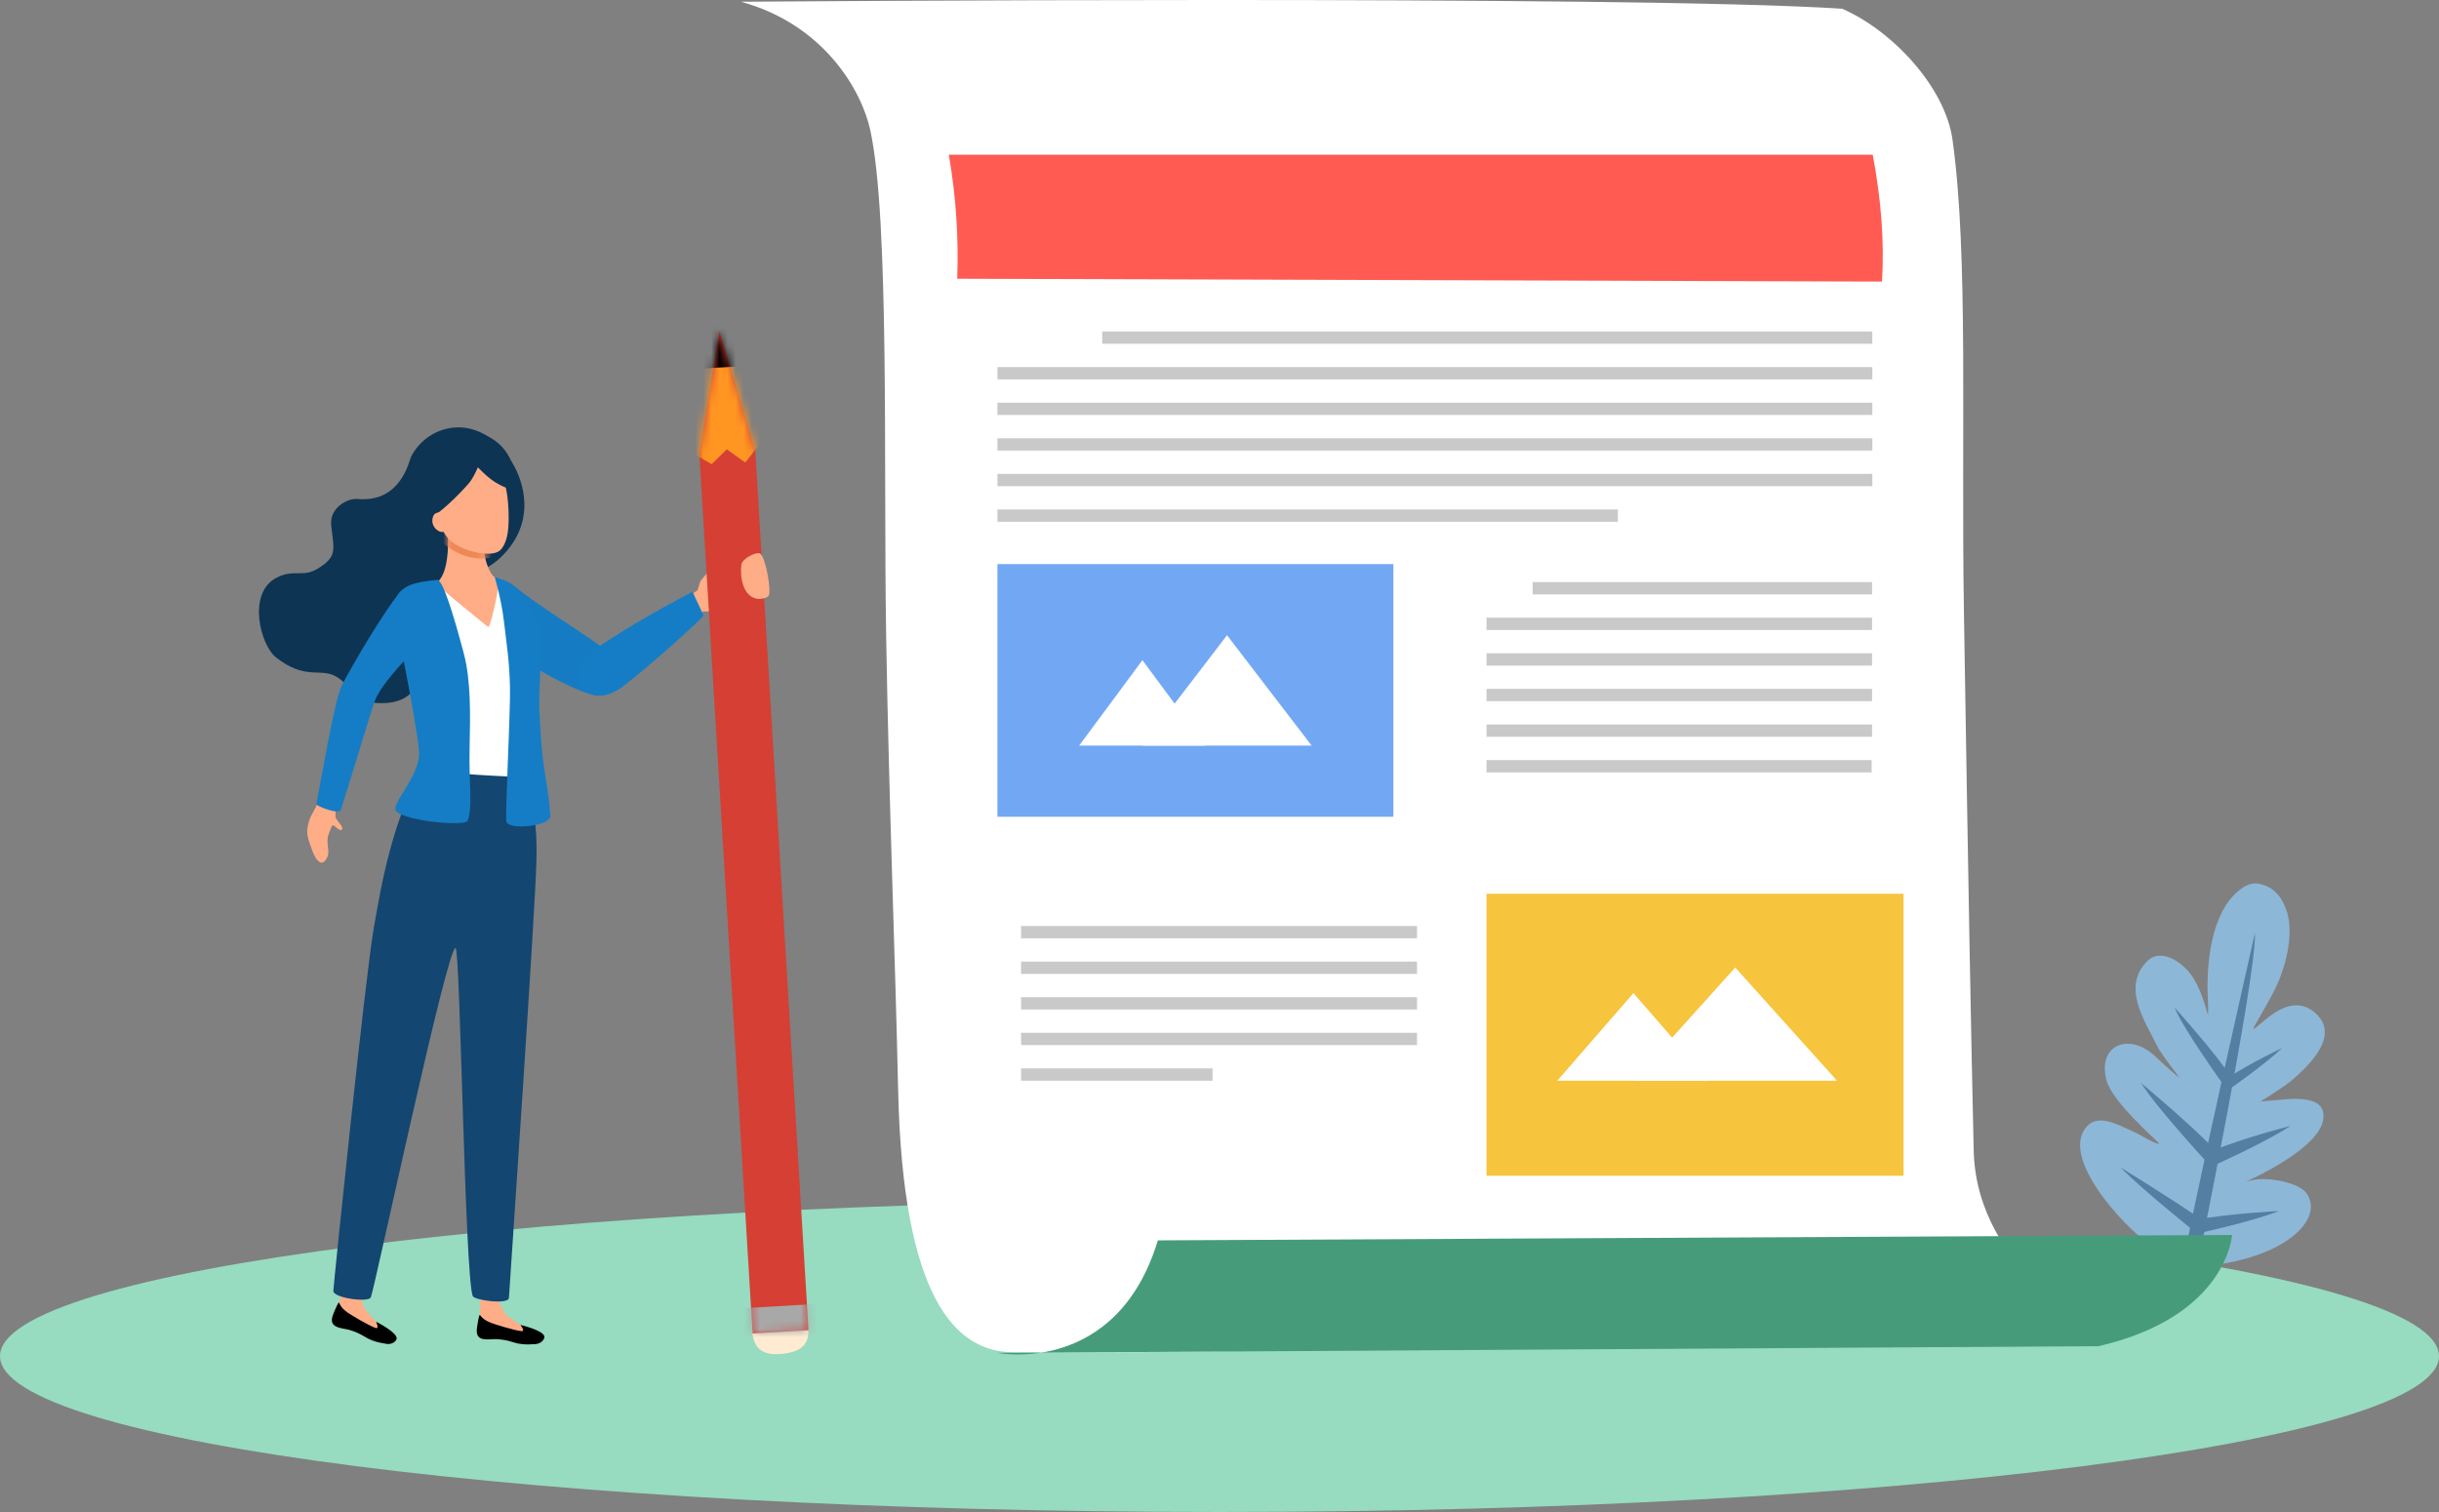 <svg width="300" height="186" viewBox="0 0 300 186" fill="none" xmlns="http://www.w3.org/2000/svg">
<rect x="0" y="0" width="300" height="186" fill="#808080" stroke="none"/>
<g clip-path="url(#clip0_419_3236)">
<path fill-rule="evenodd" clip-rule="evenodd" d="M150 147.661C232.788 147.661 300 156.25 300 166.83C300 177.41 232.788 185.999 150 185.999C67.213 185.999 0 177.41 0 166.83C0 156.25 67.213 147.661 150 147.661Z" fill="#97DBC1"/>
<path fill-rule="evenodd" clip-rule="evenodd" d="M269.223 156.036C270.996 155.84 272.97 155.552 274.181 155.315C282.221 153.742 285.739 149.475 283.651 146.728C282.637 145.394 278.701 144.761 277.173 145.158C277.089 145.18 276.203 145.337 276.213 145.359C276.233 145.401 285.172 141.447 285.746 137.768C285.984 136.239 285.302 135.034 281.662 135.191C281.107 135.215 278.032 135.507 278.032 135.507C278.032 135.507 281.023 133.663 281.934 132.868C284.001 131.066 287.879 127.429 284.824 124.653C281.438 121.574 277.64 126.726 277.164 126.562C277.018 126.511 279.371 122.892 280.262 120.731C281.574 117.55 282.037 114.147 281.2 111.876C280.559 110.139 279.539 109.021 277.743 108.694C276.36 108.443 274.756 109.864 273.812 111.321C271.701 114.58 271.364 119.712 271.587 123.328C271.614 123.782 271.609 124.408 271.587 124.867C271.576 125.084 270.84 121.355 269.167 119.481C267.433 117.539 265.352 117.028 264.189 118.162C260.861 121.407 263.831 125.582 265.374 128.757C265.83 129.697 268.157 132.634 268.128 132.612C266.557 131.442 265.492 130.209 264.533 129.472C261.459 127.113 258.031 128.799 259.088 132.858C259.814 135.645 265.61 140.551 265.569 140.668C265.471 140.952 263.217 139.567 262.45 139.232C260.423 138.352 257.597 136.578 256.212 139.264C254.076 143.407 261.997 151.782 265.307 153.723C266.969 154.698 268.552 155.361 269.226 156.036H269.223Z" fill="#8DB7D7"/>
<path fill-rule="evenodd" clip-rule="evenodd" d="M274.258 133.958C274.258 133.958 278.678 130.877 280.701 128.926C280.701 128.926 276.863 130.73 274.168 132.497L274.259 133.957L274.258 133.958Z" fill="#527FA2"/>
<path fill-rule="evenodd" clip-rule="evenodd" d="M273.623 133.635C273.623 133.635 268.513 126.552 267.479 123.941C267.479 123.941 272.585 129.621 274.309 132.343L273.622 133.635H273.623Z" fill="#527FA2"/>
<path fill-rule="evenodd" clip-rule="evenodd" d="M272.051 143.488C272.051 143.488 278.65 140.55 281.715 138.51C281.715 138.51 276.064 139.94 272.05 141.589L272.051 143.488V143.488Z" fill="#527FA2"/>
<path fill-rule="evenodd" clip-rule="evenodd" d="M271.69 143.224C271.69 143.224 265.314 136.359 263.366 133.237C263.366 133.237 269.504 138.338 272.477 141.495L271.69 143.224Z" fill="#527FA2"/>
<path fill-rule="evenodd" clip-rule="evenodd" d="M269.886 151.83C269.886 151.83 276.969 150.31 280.293 148.976C280.293 148.976 274.28 149.27 269.978 150.067L269.886 151.83Z" fill="#527FA2"/>
<path fill-rule="evenodd" clip-rule="evenodd" d="M270.213 151.714C270.213 151.714 263.331 146.216 260.855 143.63C260.855 143.63 267.27 147.571 270.858 150.071L270.213 151.715V151.714Z" fill="#527FA2"/>
<path fill-rule="evenodd" clip-rule="evenodd" d="M269.933 157.483C269.933 157.483 277.533 120.333 277.364 114.783C277.364 114.783 268.964 151.612 268.255 157.126L269.933 157.483H269.933Z" fill="#527FA2"/>
<path fill-rule="evenodd" clip-rule="evenodd" d="M226.609 1.081C232.912 3.852 239.277 10.818 240.161 17.183C242.148 31.489 241.202 52.785 241.567 75.392C242.146 111.283 242.412 125.836 242.766 141.52C243.109 156.703 259.178 163.977 257.305 164.006C231.829 164.397 155.441 166.666 124.57 166.351C117.535 166.279 111.033 159.752 110.471 134.044C110.112 117.578 109.334 98.521 108.997 78.145C108.656 57.494 109.438 26.988 107.041 15.989C106.003 11.231 101.433 3.029 91.136 0.213C91.136 0.213 201.209 -0.646 226.61 1.081H226.609Z" fill="white"/>
<path fill-rule="evenodd" clip-rule="evenodd" d="M122.683 166.429C122.683 166.429 137.334 169.338 142.417 152.584L274.549 151.918C274.549 151.918 273.961 161.952 258.117 165.601L122.683 166.429H122.683Z" fill="#469C7A"/>
<path fill-rule="evenodd" clip-rule="evenodd" d="M230.296 40.779H135.57V42.292H230.296V40.779Z" fill="#C9C9C9"/>
<path fill-rule="evenodd" clip-rule="evenodd" d="M230.297 45.156H122.684V46.669H230.297V45.156Z" fill="#C9C9C9"/>
<path fill-rule="evenodd" clip-rule="evenodd" d="M230.297 49.536H122.684V51.048H230.297V49.536Z" fill="#C9C9C9"/>
<path fill-rule="evenodd" clip-rule="evenodd" d="M230.297 53.915H122.684V55.428H230.297V53.915Z" fill="#C9C9C9"/>
<path fill-rule="evenodd" clip-rule="evenodd" d="M230.297 58.294H122.684V59.808H230.297V58.294Z" fill="#C9C9C9"/>
<path fill-rule="evenodd" clip-rule="evenodd" d="M198.997 62.674H122.684V64.187H198.997V62.674Z" fill="#C9C9C9"/>
<path fill-rule="evenodd" clip-rule="evenodd" d="M230.266 71.607H188.521V73.12H230.266V71.607Z" fill="#C9C9C9"/>
<path fill-rule="evenodd" clip-rule="evenodd" d="M230.265 75.984H182.842V77.497H230.265V75.984Z" fill="#C9C9C9"/>
<path fill-rule="evenodd" clip-rule="evenodd" d="M230.265 80.364H182.842V81.877H230.265V80.364Z" fill="#C9C9C9"/>
<path fill-rule="evenodd" clip-rule="evenodd" d="M230.265 84.743H182.842V86.256H230.265V84.743Z" fill="#C9C9C9"/>
<path fill-rule="evenodd" clip-rule="evenodd" d="M230.265 89.122H182.842V90.636H230.265V89.122Z" fill="#C9C9C9"/>
<path fill-rule="evenodd" clip-rule="evenodd" d="M230.212 93.502H182.842V95.016H230.212V93.502Z" fill="#C9C9C9"/>
<path fill-rule="evenodd" clip-rule="evenodd" d="M174.296 113.913H125.591V115.427H174.296V113.913Z" fill="#C9C9C9"/>
<path fill-rule="evenodd" clip-rule="evenodd" d="M174.296 118.29H125.591V119.804H174.296V118.29Z" fill="#C9C9C9"/>
<path fill-rule="evenodd" clip-rule="evenodd" d="M174.296 122.669H125.591V124.183H174.296V122.669Z" fill="#C9C9C9"/>
<path fill-rule="evenodd" clip-rule="evenodd" d="M174.296 127.049H125.591V128.563H174.296V127.049Z" fill="#C9C9C9"/>
<path fill-rule="evenodd" clip-rule="evenodd" d="M149.144 131.429H125.591V132.943H149.144V131.429Z" fill="#C9C9C9"/>
<path fill-rule="evenodd" clip-rule="evenodd" d="M230.351 19.031H116.706C117.567 24.01 117.929 29.092 117.74 34.288L231.48 34.639C231.81 29.662 231.358 24.435 230.351 19.031Z" fill="#FF5B53"/>
<path fill-rule="evenodd" clip-rule="evenodd" d="M171.388 69.393H122.684V100.473H171.388V69.393Z" fill="#72A8F3"/>
<path fill-rule="evenodd" clip-rule="evenodd" d="M234.139 109.946H182.842V144.637H234.139V109.946Z" fill="#F7C43D"/>
<path fill-rule="evenodd" clip-rule="evenodd" d="M140.52 81.214L148.303 91.721H132.736L140.52 81.214Z" fill="white"/>
<path fill-rule="evenodd" clip-rule="evenodd" d="M150.927 78.145L161.333 91.721H140.52L150.927 78.145Z" fill="white"/>
<path fill-rule="evenodd" clip-rule="evenodd" d="M200.913 122.169L210.279 132.943H191.548L200.913 122.169Z" fill="white"/>
<path fill-rule="evenodd" clip-rule="evenodd" d="M213.435 119.022L225.957 132.943H200.913L213.435 119.022Z" fill="white"/>
<path fill-rule="evenodd" clip-rule="evenodd" d="M53.588 73.867C52.761 76.156 52.655 81.363 51.282 84.208C50.322 86.2 48.25 86.617 46.217 86.472C44.01 86.315 43.129 84.367 41.488 83.313C39.474 82.02 37.667 83.807 33.928 80.855C32.064 79.383 30.363 73.014 33.972 71.089C36.116 69.946 37.208 71.078 39.038 69.977C41.573 68.451 41.059 67.586 40.739 64.631C40.505 62.472 42.727 61.271 43.981 61.382C49.325 61.858 50.305 56.715 50.556 56.206C52.567 52.136 59.007 50.374 63.009 56.927C64.33 59.089 66.136 64.171 61.588 68.572C58.741 71.326 54.658 70.901 53.587 73.867L53.588 73.867Z" fill="#0D3453"/>
<path fill-rule="evenodd" clip-rule="evenodd" d="M50.727 62.686C52.767 68.735 59.285 67.268 61.422 65.766C62.727 64.851 63.714 62.867 63.702 61.623C63.675 58.923 63.303 55.548 60.341 53.854C57.69 52.337 53.982 52.978 52.164 55.305C50.455 57.495 49.863 60.125 50.727 62.686H50.727Z" fill="#0D3453"/>
<path fill-rule="evenodd" clip-rule="evenodd" d="M61.816 79.344C61.63 78.998 62.492 71.342 63.355 72.144C65.235 73.894 72.737 78.499 74.779 80.151C77.555 82.401 74.813 85.594 73.625 85.563C70.916 85.492 62.266 80.181 61.816 79.343V79.344Z" fill="#157CC4"/>
<path fill-rule="evenodd" clip-rule="evenodd" d="M64.679 163.422C64.079 163.04 62.412 161.955 62.196 161.674C61.527 160.803 61.161 159.775 61.355 158.681C61.57 157.464 61.491 156.465 61.436 156.428C60.915 156.084 59.301 155.911 59.299 155.913C59.035 156.476 59.076 159.548 59.076 160.156C59.078 161.277 58.97 162.376 59.187 162.711C59.542 163.257 63.456 164.436 64.105 164.406C64.616 164.382 65.224 164.073 64.679 163.422Z" fill="#FFAD87"/>
<path fill-rule="evenodd" clip-rule="evenodd" d="M60.392 162.73C60.8 162.896 63.271 163.662 64.123 163.75C64.67 163.806 64.009 162.985 64.009 162.985C64.009 162.985 66.871 163.648 66.965 164.428C66.994 164.677 66.653 165.28 65.876 165.345C64.623 165.45 63.79 165.343 63.038 165.092C62.384 164.874 61.701 164.762 61.01 164.733C60.335 164.705 59.036 165.016 58.716 164.19C58.585 163.85 58.657 163.448 58.703 163.096C58.729 162.899 58.929 161.622 59.04 161.771C59.43 162.298 59.827 162.498 60.393 162.73H60.392Z" fill="black"/>
<path fill-rule="evenodd" clip-rule="evenodd" d="M46.806 163.171C46.312 162.659 44.946 161.215 44.801 160.891C44.354 159.888 44.24 158.803 44.684 157.785C45.179 156.652 45.336 155.662 45.291 155.614C44.865 155.158 43.336 154.612 43.334 154.614C42.945 155.099 42.265 158.096 42.124 158.687C41.863 159.777 41.5 160.82 41.633 161.196C41.85 161.811 45.38 163.871 46.017 163.993C46.52 164.089 47.183 163.93 46.806 163.171L46.806 163.171Z" fill="#FFAD87"/>
<path fill-rule="evenodd" clip-rule="evenodd" d="M42.8 161.495C43.157 161.752 45.381 163.074 46.188 163.359C46.708 163.541 46.256 162.589 46.256 162.589C46.256 162.589 48.884 163.902 48.792 164.682C48.763 164.932 48.29 165.437 47.519 165.319C46.276 165.129 45.491 164.83 44.819 164.411C44.234 164.046 43.597 163.778 42.931 163.588C42.281 163.403 40.945 163.402 40.828 162.524C40.78 162.164 40.943 161.789 41.071 161.458C41.143 161.273 41.637 160.078 41.709 160.248C41.965 160.851 42.303 161.139 42.799 161.497L42.8 161.495Z" fill="black"/>
<path fill-rule="evenodd" clip-rule="evenodd" d="M52.948 72.243L62.856 72.136L63.704 103.663L53.778 103.402L52.948 72.243Z" fill="white"/>
<path fill-rule="evenodd" clip-rule="evenodd" d="M53.621 71.698C53.621 71.698 55.435 71.115 55.064 65.033L59.454 66.096C59.454 66.096 59.285 69.032 60.601 70.8C60.79 71.054 61.321 71.142 61.47 71.367C61.47 71.367 60.478 76.92 60.061 77.145C60.061 77.145 54.231 72.504 53.62 71.698H53.621Z" fill="#FFAD87"/>
<mask id="mask0_419_3236" style="mask-type:luminance" maskUnits="userSpaceOnUse" x="53" y="65" width="9" height="13">
<path d="M53.621 71.698C53.621 71.698 55.435 71.115 55.064 65.033L59.454 66.096C59.454 66.096 59.285 69.032 60.601 70.8C60.79 71.054 61.321 71.142 61.47 71.367C61.47 71.367 60.478 76.92 60.061 77.145C60.061 77.145 54.231 72.504 53.62 71.698H53.621Z" fill="white"/>
</mask>
<g mask="url(#mask0_419_3236)">
<path fill-rule="evenodd" clip-rule="evenodd" d="M52.229 64.299C52.229 64.299 56.334 70.969 62.434 67.889L63.336 64.634L52.135 60.839L52.229 64.299Z" fill="#EF8756"/>
</g>
<path fill-rule="evenodd" clip-rule="evenodd" d="M51.865 94.3C48.167 101.662 47.002 108.229 45.965 114.24C44.903 120.388 41.115 157.177 41.001 158.796C40.939 159.666 45.367 160.282 45.616 159.582C46.212 157.904 55.04 116.247 56.039 116.614C56.62 116.828 57.163 156.758 58.145 159.433C58.335 159.952 62.54 160.528 62.598 159.662C62.966 154.071 65.823 112.227 65.982 105.887C66.122 100.348 65.39 100.533 65.385 96.006C65.384 95.21 57.353 95.836 51.866 94.299L51.865 94.3Z" fill="#134670"/>
<path fill-rule="evenodd" clip-rule="evenodd" d="M62.285 101.031C62.138 100.071 62.599 91.789 62.725 85.973C62.81 82.073 62.245 78.77 61.987 76.465C61.687 73.777 60.844 70.97 60.844 70.97C60.844 70.97 62.281 71.414 62.873 71.793C64.264 72.684 66.468 77.436 66.556 78.54C66.669 79.954 66.218 85.511 66.348 87.56C66.501 89.96 66.525 91.061 66.722 92.846C67.084 96.12 67.464 97.035 67.688 100.357C67.774 101.631 62.465 102.203 62.285 101.031V101.031Z" fill="#157DC5"/>
<path fill-rule="evenodd" clip-rule="evenodd" d="M59.536 55.322C61.137 55.939 61.664 57.956 62.159 59.755C62.576 61.275 62.651 64.02 62.482 65.306C62.344 66.348 62.053 67.14 61.545 67.666C61.001 68.228 59.679 68.187 58.587 67.951C57.662 67.752 55.939 67.199 55.057 66.158C54.074 64.997 53.415 62.653 53.246 61.134C52.713 56.346 57.248 54.44 59.536 55.322V55.322Z" fill="#FFAD87"/>
<path fill-rule="evenodd" clip-rule="evenodd" d="M52.711 63.917C54.388 62.873 56.236 61.071 57.594 59.544C58.243 58.813 58.78 57.49 58.78 57.49C58.78 57.49 59.699 58.46 60.464 59.018C61.567 59.823 63.194 60.498 63.187 59.927C63.185 59.736 61.362 56.749 61.284 56.616C59.464 53.487 54.404 54.483 52.532 57.064C51.788 58.09 52.652 62.657 52.711 63.917Z" fill="#0D3453"/>
<path fill-rule="evenodd" clip-rule="evenodd" d="M54.368 63.052C53.958 63.023 53.477 63.009 53.277 63.528C52.608 65.257 55.459 66.471 54.815 64.22C54.738 63.949 54.503 63.288 54.368 63.052Z" fill="#FFAD87"/>
<path fill-rule="evenodd" clip-rule="evenodd" d="M49.019 77.847C48.645 75.632 48.043 73.764 49.452 72.573C50.318 71.841 51.4 71.571 53.777 71.335C54.45 71.269 55.763 75.553 57.032 80.315C57.955 83.78 57.841 88.126 57.764 91.739C57.65 96.99 58.187 98.907 57.533 100.945C57.263 101.784 48.599 100.877 48.626 99.508C48.65 98.316 51.258 95.669 51.541 93.03C51.712 91.425 49.371 79.945 49.017 77.848L49.019 77.847Z" fill="#157DC5"/>
<path fill-rule="evenodd" clip-rule="evenodd" d="M38.481 104.816C38.703 105.422 39.562 107.103 40.295 105.343C40.511 104.824 40.281 104.3 40.284 103.357C40.286 102.732 40.605 102.207 40.788 101.669C40.97 101.136 41.738 102.417 42.057 102.041C42.329 101.719 41.291 100.884 41.267 100.474C41.222 99.706 41.406 98.495 41.587 98.148C41.964 97.428 40.869 97.006 39.967 97.468C39.554 97.679 38.779 99.49 38.399 100.123C38.002 100.783 37.684 101.999 37.81 102.669C37.981 103.582 38.088 103.738 38.482 104.815L38.481 104.816Z" fill="#FFAD87"/>
<path fill-rule="evenodd" clip-rule="evenodd" d="M49.201 72.846C47.135 75.321 43.356 81.8 42.073 84.244C41.138 86.025 39.356 96.74 38.915 98.903C38.861 99.167 41.714 100.254 41.917 99.633C42.908 96.611 45.6 87.606 46.083 86.277C46.853 84.157 50.107 80.757 53.215 77.724" fill="#157DC5"/>
<path fill-rule="evenodd" clip-rule="evenodd" d="M87.895 73.29C87.785 72.723 87.838 72.194 87.951 71.572C88.121 70.634 89.028 69.847 88.763 69.02C88.695 68.811 88.627 68.614 88.353 68.524C87.995 68.406 87.382 69.731 87.204 70.105C86.955 70.63 86.523 70.993 86.231 71.37C86.039 71.617 85.87 72.515 85.796 72.617C85.713 72.73 81.351 75.45 81.092 75.864C80.025 77.572 81.687 78.647 81.763 79.263C81.817 79.694 86.41 75.186 86.523 75.204C86.962 75.275 88.186 75.127 88.186 75.127C88.186 75.127 88.029 73.98 87.896 73.291L87.895 73.29Z" fill="#FFAD87"/>
<path fill-rule="evenodd" clip-rule="evenodd" d="M96.301 166.534C94.416 166.752 92.867 166.345 92.564 164.146C92.352 162.614 93.77 161.186 95.655 160.969C97.539 160.75 99.226 161.819 99.392 163.356C99.641 165.656 98.185 166.316 96.301 166.534Z" fill="#FFEBD2"/>
<path fill-rule="evenodd" clip-rule="evenodd" d="M92.853 55.285L92.888 55.284L99.448 163.637L92.571 164.039L86.012 55.685L86.041 55.684L88.491 40.727L92.853 55.285Z" fill="#D53F34"/>
<mask id="mask1_419_3236" style="mask-type:luminance" maskUnits="userSpaceOnUse" x="86" y="40" width="14" height="125">
<path d="M92.853 55.285L92.888 55.284L99.448 163.637L92.571 164.039L86.012 55.685L86.041 55.684L88.491 40.727L92.853 55.285Z" fill="white"/>
</mask>
<g mask="url(#mask1_419_3236)">
<path fill-rule="evenodd" clip-rule="evenodd" d="M93.774 44.315L83.856 44.894L84.015 55.089L87.537 57.099L89.396 55.273L91.67 56.894L93.546 54.52L93.774 44.315Z" fill="#FF9622"/>
<path fill-rule="evenodd" clip-rule="evenodd" d="M93.028 31.067L83.106 31.648L83.916 45.478L93.838 44.898L93.028 31.067Z" fill="black"/>
<path fill-rule="evenodd" clip-rule="evenodd" d="M90.326 164.939L101.511 164.286L101.281 160.354L90.096 161.008L90.326 164.939Z" fill="#A8A8A8"/>
</g>
<path fill-rule="evenodd" clip-rule="evenodd" d="M93.465 68.079C93.063 67.862 91.279 68.67 91.182 69.498C91.018 70.894 91.317 73.515 93.315 73.684C93.427 73.693 94.307 73.641 94.555 73.266C94.895 72.75 94.186 68.469 93.465 68.08V68.079Z" fill="#FFAD87"/>
<path fill-rule="evenodd" clip-rule="evenodd" d="M71.747 84.786C72.949 85.964 74.835 85.829 76.713 84.381C79.777 82.021 85.667 76.758 86.552 75.719L85.183 72.808C80.361 75.272 75.777 78.071 73.212 79.842C71.429 81.074 70.27 83.339 71.747 84.786Z" fill="#157DC5"/>
</g>
<defs>
<clipPath id="clip0_419_3236">
<rect width="300" height="186" fill="white"/>
</clipPath>
</defs>
</svg>
